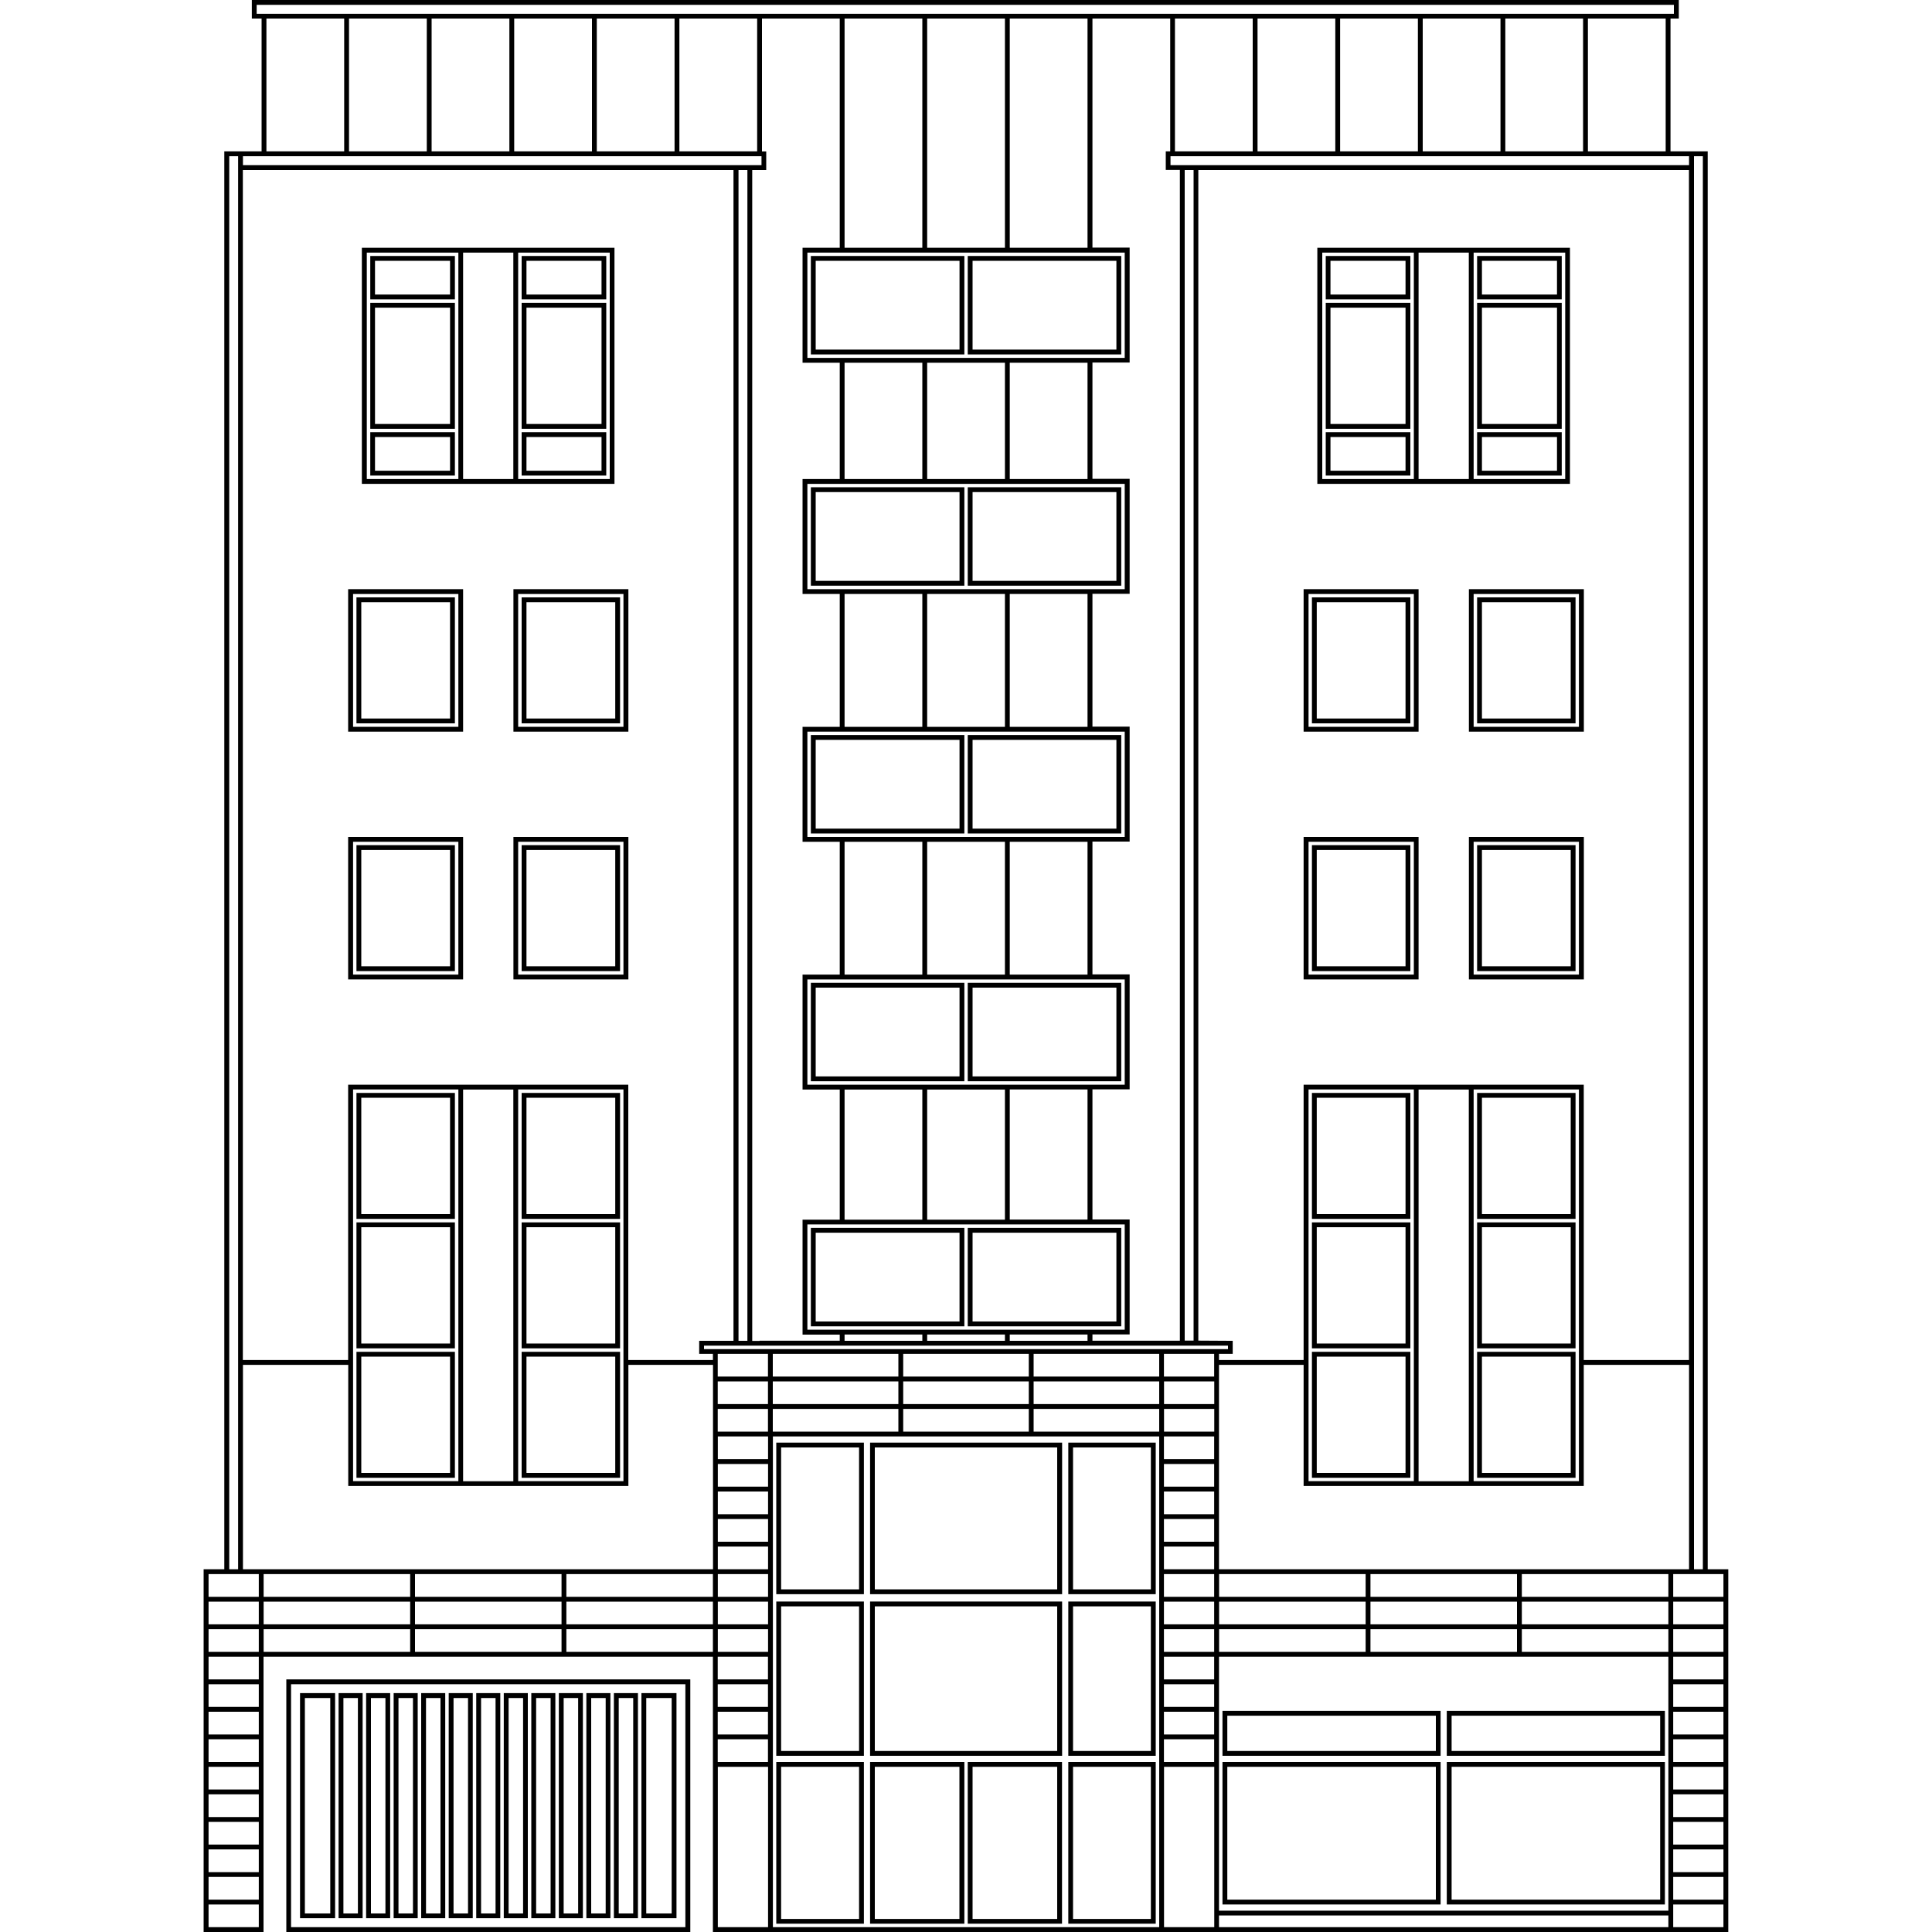 <?xml version="1.0" encoding="UTF-8"?><svg id="Layer_1" xmlns="http://www.w3.org/2000/svg" viewBox="0 0 200 200"><path d="M146.85,86.64h-11.9v14.75h11.9v-14.75ZM146.36,100.89h-10.9v-13.75h10.9v13.75Z"/><path d="M146,87.49h-10.19v13.04h10.19v-13.04ZM145.5,100.03h-9.19v-12.04h9.19v12.04Z"/><path d="M152.06,101.39h11.9v-14.75h-11.9v14.75ZM152.55,87.14h10.9v13.75h-10.9v-13.75Z"/><path d="M152.91,100.53h10.19v-13.04h-10.19v13.04ZM153.41,87.99h9.19v12.04h-9.19v-12.04Z"/><path d="M152.91,126.18h10.19v-13.04h-10.19v13.04ZM153.41,113.64h9.19v12.04h-9.19v-12.04Z"/><path d="M152.91,139.58h10.19v-13.04h-10.19v13.04ZM153.41,127.04h9.19v12.04h-9.19v-12.04Z"/><path d="M152.91,152.98h10.19v-13.04h-10.19v13.04ZM153.41,140.44h9.19v12.04h-9.19v-12.04Z"/><path d="M146,113.14h-10.19v13.04h10.19v-13.04ZM145.5,125.68h-9.19v-12.04h9.19v12.04Z"/><path d="M146,126.54h-10.19v13.04h10.19v-13.04ZM145.5,139.08h-9.19v-12.04h9.19v12.04Z"/><path d="M146,139.94h-10.19v13.04h10.19v-13.04ZM145.5,152.48h-9.19v-12.04h9.19v12.04Z"/><path d="M146.85,60.99h-11.9v14.75h11.9v-14.75ZM146.36,75.24h-10.9v-13.75h10.9v13.75Z"/><path d="M146,61.84h-10.19v13.04h10.19v-13.04ZM145.5,74.38h-9.19v-12.04h9.19v12.04Z"/><path d="M152.06,75.74h11.9v-14.75h-11.9v14.75ZM152.55,61.49h10.9v13.75h-10.9v-13.75Z"/><path d="M152.91,74.88h10.19v-13.04h-10.19v13.04ZM153.41,62.34h9.19v12.04h-9.19v-12.04Z"/><path d="M137.24,49.23h8.76v-4.49h-8.76v4.49ZM137.73,45.24h7.77v3.49h-7.77v-3.49Z"/><path d="M137.24,30.99h8.76v-4.49h-8.76v4.49ZM137.73,27h7.77v3.49h-7.77v-3.49Z"/><path d="M137.24,44.39h8.76v-13.04h-8.76v13.04ZM137.73,31.85h7.77v12.04h-7.77v-12.04Z"/><path d="M146.85,50.09h15.67v-24.44h-26.15v24.44h10.47ZM152.55,26.15h9.48v23.44h-9.48v-23.44ZM146.85,26.15h5.2v23.44h-5.2v-23.44ZM136.88,49.59v-23.44h9.48v23.44h-9.48Z"/><path d="M152.91,49.23h8.76v-4.49h-8.76v4.49ZM153.41,45.24h7.77v3.49h-7.77v-3.49Z"/><path d="M152.91,30.99h8.76v-4.49h-8.76v4.49ZM153.41,27h7.77v3.49h-7.77v-3.49Z"/><path d="M152.91,44.39h8.76v-13.04h-8.76v13.04ZM153.41,31.85h7.77v12.04h-7.77v-12.04Z"/><path d="M99.83,127.11h-15.89v10.19h15.89v-10.19ZM99.33,136.8h-14.89v-9.19h14.89v9.19Z"/><path d="M116.07,127.11h-15.89v10.19h15.89v-10.19ZM115.57,136.8h-14.89v-9.19h14.89v9.19Z"/><path d="M99.83,101.74h-15.89v10.19h15.89v-10.19ZM99.33,111.43h-14.89v-9.19h14.89v9.19Z"/><path d="M116.07,101.74h-15.89v10.19h15.89v-10.19ZM115.57,111.43h-14.89v-9.19h14.89v9.19Z"/><path d="M99.83,76.09h-15.89v10.19h15.89v-10.19ZM99.33,85.78h-14.89v-9.19h14.89v9.19Z"/><path d="M116.07,76.09h-15.89v10.19h15.89v-10.19ZM115.57,85.78h-14.89v-9.19h14.89v9.19Z"/><path d="M99.83,50.44h-15.89v10.19h15.89v-10.19ZM99.33,60.13h-14.89v-9.19h14.89v9.19Z"/><path d="M116.07,50.44h-15.89v10.19h15.89v-10.19ZM115.57,60.13h-14.89v-9.19h14.89v9.19Z"/><path d="M99.83,26.5h-15.89v10.19h15.89v-10.19ZM99.33,36.19h-14.89v-9.19h14.89v9.19Z"/><path d="M116.07,26.5h-15.89v10.19h15.89v-10.19ZM115.57,36.19h-14.89v-9.19h14.89v9.19Z"/><path d="M53.15,101.39h11.9v-14.75h-11.9v14.75ZM53.64,87.14h10.9v13.75h-10.9v-13.75Z"/><path d="M54,100.53h10.19v-13.04h-10.19v13.04ZM54.5,87.99h9.19v12.04h-9.19v-12.04Z"/><path d="M47.94,86.64h-11.9v14.75h11.9v-14.75ZM47.45,100.89h-10.9v-13.75h10.9v13.75Z"/><path d="M47.09,87.49h-10.19v13.04h10.19v-13.04ZM46.59,100.03h-9.19v-12.04h9.19v12.04Z"/><path d="M47.09,113.14h-10.19v13.04h10.19v-13.04ZM46.59,125.68h-9.19v-12.04h9.19v12.04Z"/><path d="M47.09,126.54h-10.19v13.04h10.19v-13.04ZM46.59,139.08h-9.19v-12.04h9.19v12.04Z"/><path d="M47.09,139.94h-10.19v13.04h10.19v-13.04ZM46.59,152.48h-9.19v-12.04h9.19v12.04Z"/><path d="M54,126.18h10.19v-13.04h-10.19v13.04ZM54.5,113.64h9.19v12.04h-9.19v-12.04Z"/><path d="M54,139.58h10.19v-13.04h-10.19v13.04ZM54.5,127.04h9.19v12.04h-9.19v-12.04Z"/><path d="M54,152.98h10.19v-13.04h-10.19v13.04ZM54.5,140.44h9.19v12.04h-9.19v-12.04Z"/><path d="M53.15,75.74h11.9v-14.75h-11.9v14.75ZM53.64,61.49h10.9v13.75h-10.9v-13.75Z"/><path d="M54,74.88h10.19v-13.04h-10.19v13.04ZM54.5,62.34h9.19v12.04h-9.19v-12.04Z"/><path d="M47.94,60.99h-11.9v14.75h11.9v-14.75ZM47.45,75.24h-10.9v-13.75h10.9v13.75Z"/><path d="M47.09,61.84h-10.19v13.04h10.19v-13.04ZM46.59,74.38h-9.19v-12.04h9.19v12.04Z"/><path d="M54,49.23h8.76v-4.49h-8.76v4.49ZM54.5,45.24h7.77v3.49h-7.77v-3.49Z"/><path d="M54,30.99h8.76v-4.49h-8.76v4.49ZM54.5,27h7.77v3.49h-7.77v-3.49Z"/><path d="M54,44.39h8.76v-13.04h-8.76v13.04ZM54.5,31.85h7.77v12.04h-7.77v-12.04Z"/><path d="M47.94,50.09h15.67v-24.44h-26.15v24.44h10.47ZM53.64,26.15h9.48v23.44h-9.48v-23.44ZM47.94,26.15h5.2v23.44h-5.2v-23.44ZM37.97,49.59v-23.44h9.48v23.44h-9.48Z"/><path d="M38.33,49.23h8.76v-4.49h-8.76v4.49ZM38.82,45.24h7.77v3.49h-7.77v-3.49Z"/><path d="M38.33,30.99h8.76v-4.49h-8.76v4.49ZM38.82,27h7.77v3.49h-7.77v-3.49Z"/><path d="M38.33,44.39h8.76v-13.04h-8.76v13.04ZM38.82,31.85h7.77v12.04h-7.77v-12.04Z"/><path d="M176.78,162.45V15.67h-3.85V1.92h.86V0H26.07v1.92h1.01v13.75h-3.86v146.78h-2.14v37.55h6.2v-28.5h46.52v28.5h105.11v-37.55h-2.14ZM176.28,16.17v146.28h-.92V17.1h0v-.93h.93ZM172.71,165.3h-15.17v-2.35h15.17v2.35ZM172.71,168.15h-15.17v-2.35h15.17v2.35ZM172.71,171h-15.17v-2.35h15.17v2.35ZM172.71,173.85v23.94h-46.52v-26.29h46.52v2.35ZM120.49,180.05h5.2v2.35h-5.2v-2.35ZM120.49,177.2h5.2v2.35h-5.2v-2.35ZM120.49,174.35h5.2v2.35h-5.2v-2.35ZM120.49,171.5h5.2v2.35h-5.2v-2.35ZM120.49,168.65h5.2v2.35h-5.2v-2.35ZM120.49,165.8h5.2v2.35h-5.2v-2.35ZM120.49,162.95h5.2v2.35h-5.2v-2.35ZM120.49,160.1h5.2v2.35h-5.2v-2.35ZM120.49,157.25h5.2v2.35h-5.2v-2.35ZM120.49,154.4h5.2v2.35h-5.2v-2.35ZM120.49,151.55h5.2v2.35h-5.2v-2.35ZM79.51,151.05h-5.2v-2.35h5.2v2.35ZM79.51,153.9h-5.2v-2.35h5.2v2.35ZM79.51,156.75h-5.2v-2.35h5.2v2.35ZM79.51,159.6h-5.2v-2.35h5.2v2.35ZM79.51,162.45h-5.2v-2.35h5.2v2.35ZM79.51,165.3h-5.2v-2.35h5.2v2.35ZM79.51,168.15h-5.2v-2.35h5.2v2.35ZM79.51,171h-5.2v-2.35h5.2v2.35ZM27.29,165.8h15.17v2.35h-15.17v-2.35ZM36.13,1.92h8.05v13.75h-8.05V1.92ZM44.68,1.92h8.05v13.75h-8.05V1.92ZM53.23,1.92h8.05v13.75h-8.05V1.92ZM61.78,1.92h8.05v13.75h-8.05V1.92ZM70.33,1.92h8.05v13.75h-8.05V1.92ZM79.32,17.6v-1.92h-.44V1.92h8.05v23.73h-3.85v11.9h3.85v12.04h-3.85v11.9h3.85v13.75h-3.85v11.9h3.85v13.75h-3.85v11.9h3.85v13.47h-3.85v11.9h3.85v.63h-8.3v.02h-.76V17.6h1.46ZM163.88,15.67h-8.05V1.92h8.05v13.75ZM155.33,15.67h-8.05V1.92h8.05v13.75ZM146.78,15.67h-8.05V1.92h8.05v13.75ZM138.23,15.67h-8.05V1.92h8.05v13.75ZM129.68,15.67h-8.05V1.92h8.05v13.75ZM121.13,15.67h-.45v1.92h1.46v121.2h-9.05v-.65h3.85v-11.9h-3.85v-13.47h3.85v-11.9h-3.85v-13.75h3.85v-11.9h-3.85v-13.75h3.85v-11.9h-3.85v-12.04h3.85v-11.9h-3.85V1.92h8.05v13.75ZM174.85,140.79h-10.9v-28.5h-29v28.5h-8.76v-.64h1.42v-1.35h0s-.21,0-.21,0l-3.35-.02V17.6h50.79v123.19ZM146.36,153.33h-10.9v-40.55h10.9v40.55ZM146.85,112.79h5.2v40.55h-5.2v-40.55ZM152.55,153.33v-40.55h10.9v40.55h-10.9ZM125.7,145.35h-5.2v-2.35h5.2v2.35ZM125.7,148.2h-5.2v-2.35h5.2v2.35ZM74.3,143h5.2v2.35h-5.2v-2.35ZM76.44,139.3h50.68v.36h-54.24v-.36h3.56ZM116.43,26.15v10.9h-32.85v-10.9h32.85ZM104.53,49.59v-12.04h8.05v12.04h-8.05ZM104.03,37.55v12.04h-8.05v-12.04h8.05ZM95.48,37.55v12.04h-8.05v-12.04h8.05ZM116.43,50.09v10.9h-32.85v-10.9h32.85ZM104.53,75.24v-13.75h8.05v13.75h-8.05ZM104.03,61.49v13.75h-8.05v-13.75h8.05ZM95.48,61.49v13.75h-8.05v-13.75h8.05ZM116.43,75.74v10.9h-32.85v-10.9h32.85ZM104.53,100.89v-13.75h8.05v13.75h-8.05ZM104.03,87.14v13.75h-8.05v-13.75h8.05ZM95.48,87.14v13.75h-8.05v-13.75h8.05ZM116.43,101.39v10.9h-32.85v-10.9h32.85ZM104.53,126.25v-13.47h8.05v13.47h-8.05ZM104.03,112.79v13.47h-8.05v-13.47h8.05ZM95.48,112.79v13.47h-8.05v-13.47h8.05ZM116.43,126.75v10.9h-32.85v-10.9h32.85ZM104.53,138.8v-.65h8.05v.65h-8.05ZM104.03,138.15v.65h-8.05v-.65h8.05ZM95.48,138.15v.65h-8.05v-.65h8.05ZM120,142.5h-13v-2.35h13v2.35ZM80,140.15h13v2.35h-13v-2.35ZM93.5,140.15h13v2.35h-13v-2.35ZM74.3,140.15h5.2v2.35h-5.2v-2.35ZM80,143h13v2.35h-13v-2.35ZM93.5,143h13v2.35h-13v-2.35ZM107,143h13v2.35h-13v-2.35ZM120.49,142.5v-2.35h5.2v2.35h-5.2ZM123.56,138.78h-.92V17.6h.92v121.18ZM112.58,25.65h-8.05V1.92h8.05v23.73ZM104.03,25.65h-8.05V1.92h8.05v23.73ZM95.48,25.65h-8.05V1.92h8.05v23.73ZM77.37,138.8h-.92V17.6h.92v121.2ZM75.94,138.8h-3.56v1.35h0s1.42,0,1.42,0v.64h-8.76v-28.5h-29v28.5h-10.9V17.6h50.79v121.2ZM47.45,153.33h-10.9v-40.55h10.9v40.55ZM47.94,112.79h5.2v40.55h-5.2v-40.55ZM53.64,153.33v-40.55h10.9v40.55h-10.9ZM25.15,141.29h10.9v12.54h0s29,0,29,0h0v-12.54h8.76v21.16H25.15v-21.16ZM73.8,165.3h-15.17v-2.35h15.17v2.35ZM42.96,162.95h15.17v2.35h-15.17v-2.35ZM27.29,162.95h15.17v2.35h-15.17v-2.35ZM42.96,165.8h15.17v2.35h-15.17v-2.35ZM58.63,165.8h15.17v2.35h-15.17v-2.35ZM74.3,148.2v-2.35h5.2v2.35h-5.2ZM80,145.85h13v2.35h-13v-2.35ZM93.5,145.85h13v2.35h-13v-2.35ZM107,145.85h13v2.35h-13v-2.35ZM120.49,148.7h5.2v2.35h-5.2v-2.35ZM157.04,165.3h-15.17v-2.35h15.17v2.35ZM157.04,168.15h-15.17v-2.35h15.17v2.35ZM126.2,168.65h15.17v2.35h-15.17v-2.35ZM126.2,165.8h15.17v2.35h-15.17v-2.35ZM141.87,168.65h15.17v2.35h-15.17v-2.35ZM141.37,165.3h-15.17v-2.35h15.17v2.35ZM157.54,162.45h-31.35v-21.16h8.76v12.54h0s29,0,29,0h0v-12.54h10.9v21.16h-17.31ZM174.85,16.17v.93h-53.68v-.93h53.68ZM172.43,15.67h-8.05V1.92h8.05v13.75ZM26.57,1.42V.5h146.71v.93H26.57ZM27.58,1.92h8.05v13.75h-8.05V1.92ZM25.15,16.17h53.68v.93H25.15v-.93ZM23.72,16.17h.93v.93h0v145.35h-.92V16.17ZM21.59,162.95h5.2v2.35h-5.2v-2.35ZM21.59,165.8h5.2v2.35h-5.2v-2.35ZM21.59,168.65h5.2v2.35h-5.2v-2.35ZM26.79,199.5h-5.2v-2.35h5.2v2.35ZM26.79,196.65h-5.2v-2.35h5.2v2.35ZM26.79,193.8h-5.2v-2.35h5.2v2.35ZM26.79,190.95h-5.2v-2.35h5.2v2.35ZM26.79,188.1h-5.2v-2.35h5.2v2.35ZM26.79,185.25h-5.2v-2.35h5.2v2.35ZM26.79,182.4h-5.2v-2.35h5.2v2.35ZM26.79,179.55h-5.2v-2.35h5.2v2.35ZM26.79,176.7h-5.2v-2.35h5.2v2.35ZM26.79,173.85h-5.2v-2.35h5.2v2.35ZM42.46,171h-15.17v-2.35h15.17v2.35ZM58.13,171h-15.17v-2.35h15.17v2.35ZM58.63,171v-2.35h15.17v2.35h-15.17ZM74.3,171.5h5.2v2.35h-5.2v-2.35ZM74.3,174.35h5.2v2.35h-5.2v-2.35ZM74.3,177.2h5.2v2.35h-5.2v-2.35ZM74.3,180.05h5.2v2.35h-5.2v-2.35ZM79.51,199.5h-5.2v-16.6h5.2v16.6ZM120,199.5h-39.99v-50.8h39.99v50.8ZM125.7,199.5h-5.2v-16.6h5.2v16.6ZM172.71,199.5h-46.52v-1.21h46.52v1.21ZM178.41,199.5h-5.2v-2.35h5.2v2.35ZM178.41,196.65h-5.2v-2.35h5.2v2.35ZM178.41,193.8h-5.2v-2.35h5.2v2.35ZM178.41,190.95h-5.2v-2.35h5.2v2.35ZM178.41,188.1h-5.2v-2.35h5.2v2.35ZM178.41,185.25h-5.2v-2.35h5.2v2.35ZM178.41,182.4h-5.2v-2.35h5.2v2.35ZM178.41,179.55h-5.2v-2.35h5.2v2.35ZM178.41,176.7h-5.2v-2.35h5.2v2.35ZM178.41,173.85h-5.2v-2.35h5.2v2.35ZM178.41,171h-5.2v-2.35h5.2v2.35ZM178.41,168.15h-5.2v-2.35h5.2v2.35ZM173.21,165.3v-2.35h5.2v2.35h-5.2Z"/><path d="M90.07,165.03h19.88v-15.69h-19.88v15.69ZM90.56,149.84h18.88v14.69h-18.88v-14.69Z"/><path d="M80.36,165.03h9.07v-15.69h-9.07v15.69ZM80.86,149.84h8.07v14.69h-8.07v-14.69Z"/><path d="M110.59,165.03h9.05v-15.69h-9.05v15.69ZM111.08,149.84h8.06v14.69h-8.06v-14.69Z"/><path d="M90.07,181.76h19.88v-15.97h-19.88v15.97ZM90.56,166.29h18.88v14.97h-18.88v-14.97Z"/><path d="M80.36,181.76h9.07v-15.97h-9.07v15.97ZM80.86,166.29h8.07v14.97h-8.07v-14.97Z"/><path d="M110.59,181.76h9.05v-15.97h-9.05v15.97ZM111.08,166.29h8.06v14.97h-8.06v-14.97Z"/><path d="M90.07,199.14h9.76v-16.74h-9.76v16.74ZM90.56,182.9h8.76v15.75h-8.76v-15.75Z"/><path d="M100.18,199.14h9.76v-16.74h-9.76v16.74ZM100.68,182.9h8.76v15.75h-8.76v-15.75Z"/><path d="M80.36,199.14h9.07v-16.74h-9.07v16.74ZM80.86,182.9h8.07v15.75h-8.07v-15.75Z"/><path d="M110.59,199.14h9.05v-16.74h-9.05v16.74ZM111.08,182.9h8.06v15.75h-8.06v-15.75Z"/><path d="M46.45,198.57h2.49v-23.3h-2.49v23.3ZM46.95,175.78h1.5v22.3h-1.5v-22.3Z"/><path d="M31.06,198.57h3.63v-23.3h-3.63v23.3ZM31.56,175.78h2.63v22.3h-2.63v-22.3Z"/><path d="M43.6,198.57h2.49v-23.3h-2.49v23.3ZM44.1,175.78h1.5v22.3h-1.5v-22.3Z"/><path d="M40.75,198.57h2.49v-23.3h-2.49v23.3ZM41.25,175.78h1.5v22.3h-1.5v-22.3Z"/><path d="M35.05,198.57h2.49v-23.3h-2.49v23.3ZM35.55,175.78h1.5v22.3h-1.5v-22.3Z"/><path d="M37.9,198.57h2.49v-23.3h-2.49v23.3ZM38.4,175.78h1.5v22.3h-1.5v-22.3Z"/><path d="M55,198.57h2.49v-23.3h-2.49v23.3ZM55.5,175.78h1.5v22.3h-1.5v-22.3Z"/><path d="M49.3,198.57h2.49v-23.3h-2.49v23.3ZM49.8,175.78h1.5v22.3h-1.5v-22.3Z"/><path d="M63.55,198.57h2.49v-23.3h-2.49v23.3ZM64.05,175.78h1.5v22.3h-1.5v-22.3Z"/><path d="M29.64,200h41.82v-26.15H29.64v26.15ZM30.13,174.35h40.82v25.15H30.13v-25.15Z"/><path d="M60.7,198.57h2.49v-23.3h-2.49v23.3ZM61.2,175.78h1.5v22.3h-1.5v-22.3Z"/><path d="M66.4,198.57h3.63v-23.3h-3.63v23.3ZM66.9,175.78h2.63v22.3h-2.63v-22.3Z"/><path d="M57.85,198.57h2.49v-23.3h-2.49v23.3ZM58.35,175.78h1.5v22.3h-1.5v-22.3Z"/><path d="M52.15,198.57h2.49v-23.3h-2.49v23.3ZM52.65,175.78h1.5v22.3h-1.5v-22.3Z"/><path d="M126.55,197.15h22.58v-14.75h-22.58v14.75ZM127.05,182.9h21.59v13.75h-21.59v-13.75Z"/><path d="M149.77,197.15h22.58v-14.75h-22.58v14.75ZM150.27,182.9h21.59v13.75h-21.59v-13.75Z"/><path d="M126.55,181.76h22.58v-4.65h-22.58v4.65ZM127.05,177.61h21.59v3.65h-21.59v-3.65Z"/><path d="M149.77,181.76h22.58v-4.65h-22.58v4.65ZM150.27,177.61h21.59v3.65h-21.59v-3.65Z"/></svg>